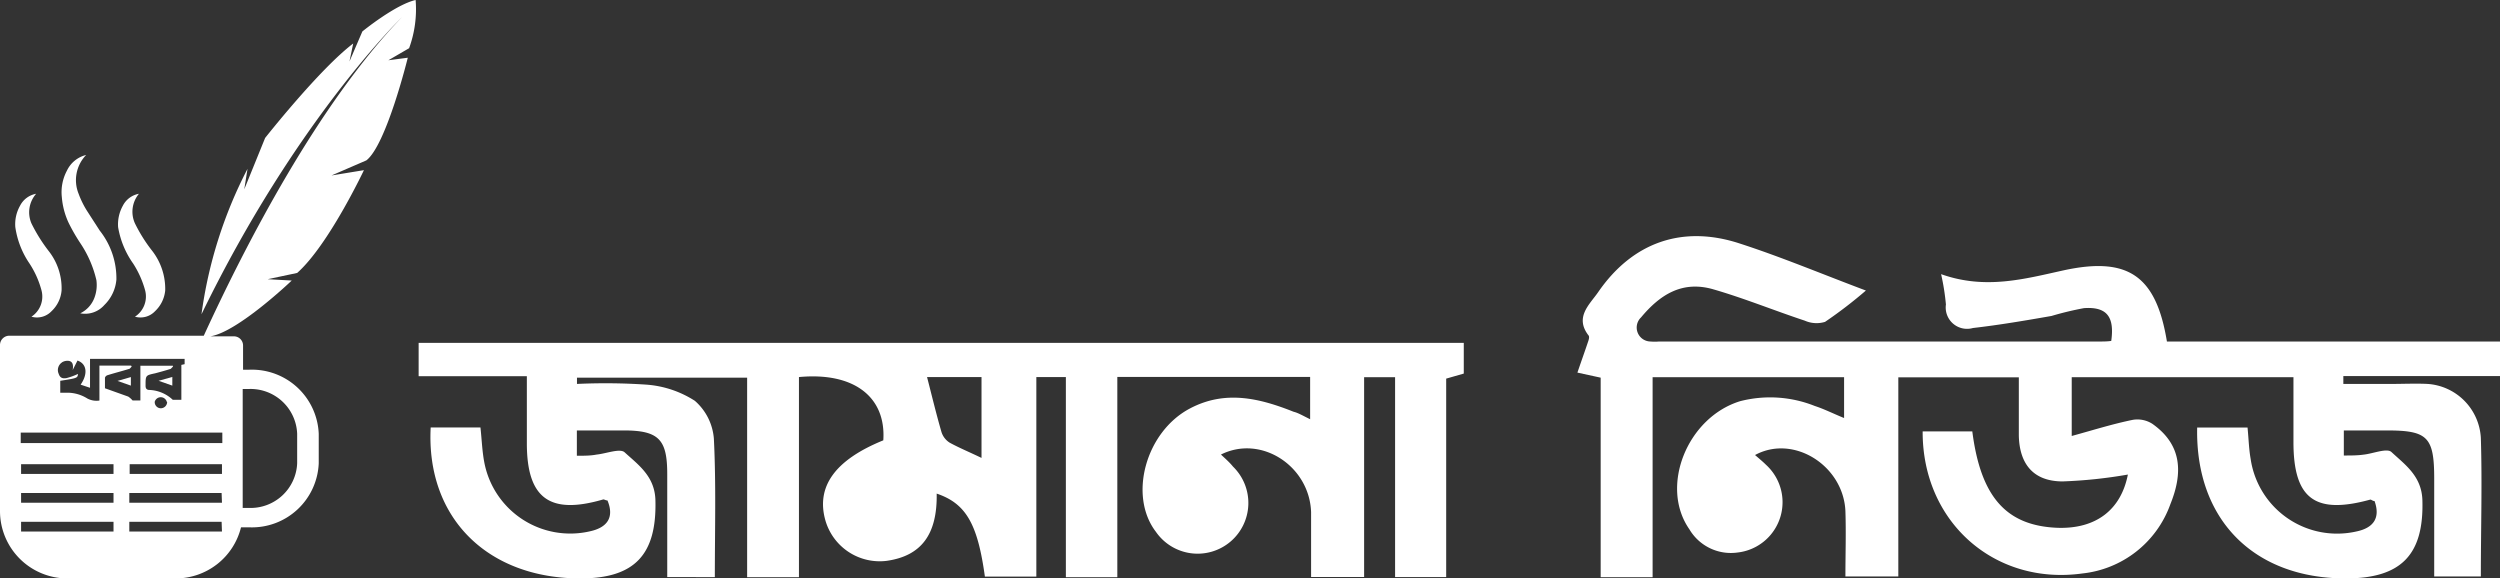 <svg xmlns="http://www.w3.org/2000/svg" viewBox="0 0 207.46 48"><rect x="0" y="0" width="207.46" height="48" fill="#333333" stroke="none"/><defs><style>.cls-1{fill:#fff;}</style></defs><g id="Layer_2" data-name="Layer 2"><g id="Layer_1-2" data-name="Layer 1"><path class="cls-1" d="M108.72,34.79V31.28h-16V47.9H88.45V31.29H86V47.85H81.73c-.6-4.39-1.58-6.07-4-6.89.06,3.38-1.27,5.17-4.14,5.58a4.69,4.69,0,0,1-5.1-3.37c-.78-2.79.8-5,4.81-6.63.24-3.6-2.44-5.68-7-5.25V47.9H62V31.34H47.88l0,.52a50.6,50.6,0,0,1,5.78.06,8.58,8.58,0,0,1,4,1.34,4.64,4.64,0,0,1,1.58,3.14c.19,3.78.08,7.58.08,11.49H55.37c0-2.87,0-5.71,0-8.55s-.67-3.62-3.59-3.62H47.87v2.1c.63,0,1.14,0,1.65-.1.8-.08,1.94-.54,2.32-.18,1.15,1.05,2.51,2,2.55,4C54.5,46,52.69,48,48.17,48c-7.75,0-12.82-5.06-12.43-12.53h4.13c.11,1,.14,1.94.31,2.85A7.26,7.26,0,0,0,49,44.08c1.37-.31,2-1.13,1.41-2.55-.16,0-.28-.11-.37-.08-4.43,1.29-6.32-.1-6.32-4.66V31.22H34.74V28.45h86.73V31l-1.46.42V47.89h-4.24V31.3H113.2V47.88h-4.4c0-1.79,0-3.59,0-5.38-.13-3.83-4.15-6.45-7.48-4.78.36.34.7.63,1,1a4.21,4.21,0,1,1-6.4,5.41c-2.3-3-.84-8.3,2.82-10.23,2.93-1.55,5.77-.86,8.61.27C107.72,34.26,108.07,34.47,108.72,34.79ZM81.45,38V31.29H76.93c.41,1.59.77,3.09,1.2,4.57a1.62,1.62,0,0,0,.67.87C79.6,37.17,80.46,37.52,81.45,38Z"/><path class="cls-1" d="M161.08,22.75c3.65,1.3,6.88.41,10.14-.31,5.36-1.17,7.7.42,8.6,5.9h27.64v2.87h-13v.65h4c1,0,2-.05,3,0a4.75,4.75,0,0,1,4.41,4.47c.12,3.79,0,7.59,0,11.51H202V39.72c0-3.45-.54-4-3.91-4H194.5V37.8c.6,0,1.11,0,1.62-.07.8-.08,1.95-.57,2.33-.22,1.14,1.06,2.51,2,2.57,4C201.15,46,199.3,48,194.66,48c-7.66,0-12.49-4.91-12.33-12.52h4.18c.09.91.11,1.77.26,2.62a7.25,7.25,0,0,0,8.79,6c1.37-.29,2-1.09,1.49-2.52-.16,0-.28-.14-.36-.12-4.59,1.26-6.37-.07-6.37-4.78V31.3h-18.4v4.88c1.75-.48,3.4-1,5.07-1.34a2.3,2.3,0,0,1,1.62.33c2.48,1.75,2.54,4.08,1.5,6.66a8.74,8.74,0,0,1-7.32,5.76c-7.28,1-13.27-4.28-13.24-11.79h4.12c.7,5.46,2.83,7.84,7.09,8,3.18.1,5.25-1.5,5.82-4.42a39.23,39.23,0,0,1-5.41.57c-2.41,0-3.59-1.42-3.64-3.81,0-1.56,0-3.13,0-4.83h-10V47.84h-4.39c0-1.82.06-3.62,0-5.42-.16-3.78-4.3-6.4-7.5-4.66.32.28.63.53.91.81a4.2,4.2,0,0,1-2.36,7.28,4,4,0,0,1-4-1.93c-2.48-3.55-.18-9.28,4.22-10.63a10,10,0,0,1,6.19.4c.77.25,1.5.62,2.43,1V31.3H137.14V47.9h-4.31V31.34l-1.93-.42c.34-1,.63-1.8.91-2.64.05-.15.1-.37,0-.46-1.14-1.5.08-2.53.8-3.56,2.85-4.15,7-5.62,11.77-4.05,3.43,1.11,6.76,2.51,10.46,3.9a37.12,37.12,0,0,1-3.39,2.6,2.41,2.41,0,0,1-1.68-.1c-2.54-.84-5-1.85-7.59-2.6s-4.43.45-6,2.33a1.16,1.16,0,0,0,.79,2,4,4,0,0,0,.7,0H174.2c.34,0,.69,0,1-.05.28-2-.36-2.85-2.26-2.72a26.46,26.46,0,0,0-2.7.65c-2.17.38-4.34.75-6.52,1a1.77,1.77,0,0,1-2.24-1.95A19.22,19.22,0,0,0,161.08,22.75Z"/><path class="cls-1" d="M2.45,21.87a7.67,7.67,0,0,1,1,2.25,2,2,0,0,1-.84,2.16,1.66,1.66,0,0,0,1.67-.46,2.66,2.66,0,0,0,.83-1.72,5,5,0,0,0-1.07-3.27,13.38,13.38,0,0,1-1.43-2.29A2.33,2.33,0,0,1,3,16.08a1.87,1.87,0,0,0-1.34,1,3.11,3.11,0,0,0-.39,1.76A7.16,7.16,0,0,0,2.45,21.87Z"/><path class="cls-1" d="M11.05,21.87a8,8,0,0,1,1,2.25,2,2,0,0,1-.85,2.16,1.66,1.66,0,0,0,1.67-.46,2.71,2.71,0,0,0,.84-1.72,5.15,5.15,0,0,0-1.07-3.27,12.88,12.88,0,0,1-1.44-2.29,2.33,2.33,0,0,1,.33-2.46,1.87,1.87,0,0,0-1.34,1,3.2,3.2,0,0,0-.39,1.76A7.29,7.29,0,0,0,11.05,21.87Z"/><path class="cls-1" d="M5.68,18.46a15.13,15.13,0,0,0,1,1.74A9.25,9.25,0,0,1,8,23.25a3,3,0,0,1-.18,1.5A2.34,2.34,0,0,1,6.66,26a2.12,2.12,0,0,0,2-.69,3.34,3.34,0,0,0,1-2.12,6.39,6.39,0,0,0-1.38-4.05l-1-1.55a7.44,7.44,0,0,1-.76-1.52,3,3,0,0,1,.63-3.21,2.39,2.39,0,0,0-1.6,1.31,3.78,3.78,0,0,0-.42,2.18A6.23,6.23,0,0,0,5.68,18.46Z"/><path class="cls-1" d="M14.3,32v-.72l-1.14.32Z"/><path class="cls-1" d="M10.86,32v-.71l-1.11.32Z"/><path class="cls-1" d="M34.49,0c-1.7.39-4.42,2.61-4.42,2.61L29,5.1l.31-1.49C26.5,5.74,22,11.45,22,11.45l-1.73,4.26.27-1.7a36.91,36.91,0,0,0-3.82,12.07C24.56,9.92,33.35,1.43,33.35,1.43,26.44,8.59,20.43,20.19,16.91,27.86H.78a.77.77,0,0,0-.78.77V42.41A5.59,5.59,0,0,0,5.59,48h9A5.58,5.58,0,0,0,20,43.76h.69a5.55,5.55,0,0,0,5.76-5.31V36a5.55,5.55,0,0,0-5.76-5.32h-.52v-2a.76.76,0,0,0-.77-.77H17.46c2.28-.36,6.75-4.63,6.75-4.63l-2-.11,2.45-.52c2.6-2.3,5.54-8.53,5.54-8.53l-2.69.44,2.89-1.25c1.66-1.27,3.44-8.52,3.44-8.52L32.23,5l1.72-1A9.44,9.44,0,0,0,34.49,0ZM20.14,32.28h.52a3.87,3.87,0,0,1,4,3.71v2.46a3.87,3.87,0,0,1-4,3.7h-.52Zm-15-2.21a.87.87,0,0,1,.46-.13c.39,0,.52.27.43.77l.4-.79c.78.27.88,1.11.26,2l.78.26v-2.4h7.85v.44l-.27.06v2.9h-.6s-.09,0-.11,0a3,3,0,0,0-1.93-.82c-.23,0-.34-.11-.33-.38,0-.83,0-.83.79-1,.41-.11.82-.22,1.23-.35.09,0,.16-.13.25-.2l0-.08H11.65v2.88H11a1.73,1.73,0,0,0-.36-.32l-1.93-.69c0-.23,0-.56,0-.88a.33.33,0,0,1,.23-.21c.58-.18,1.17-.33,1.75-.51.09,0,.16-.13.24-.2l-.05-.08H8.25v2.9a1.62,1.62,0,0,1-1-.17,3.13,3.13,0,0,0-1.77-.48H5V31.6c1.42-.22,1.44-.23,1.47-.57a5.39,5.39,0,0,1-.93.34c-.39.08-.57-.05-.67-.35A.76.76,0,0,1,5.15,30.07Zm8.73,3.31a.53.53,0,0,1-.54.5.51.51,0,0,1-.49-.54.52.52,0,0,1,1,0ZM9.42,44.11H1.75V43.3H9.42Zm0-2.39H1.75v-.81H9.42Zm0-2.39H1.75v-.81H9.42Zm9,4.78H10.73V43.3h7.66Zm0-2.39H10.73v-.81h7.66Zm-7.66-2.39v-.81h7.66v.81Zm7.69-3.43v.87H1.72V35.9h16.7Z"/></g></g></svg>